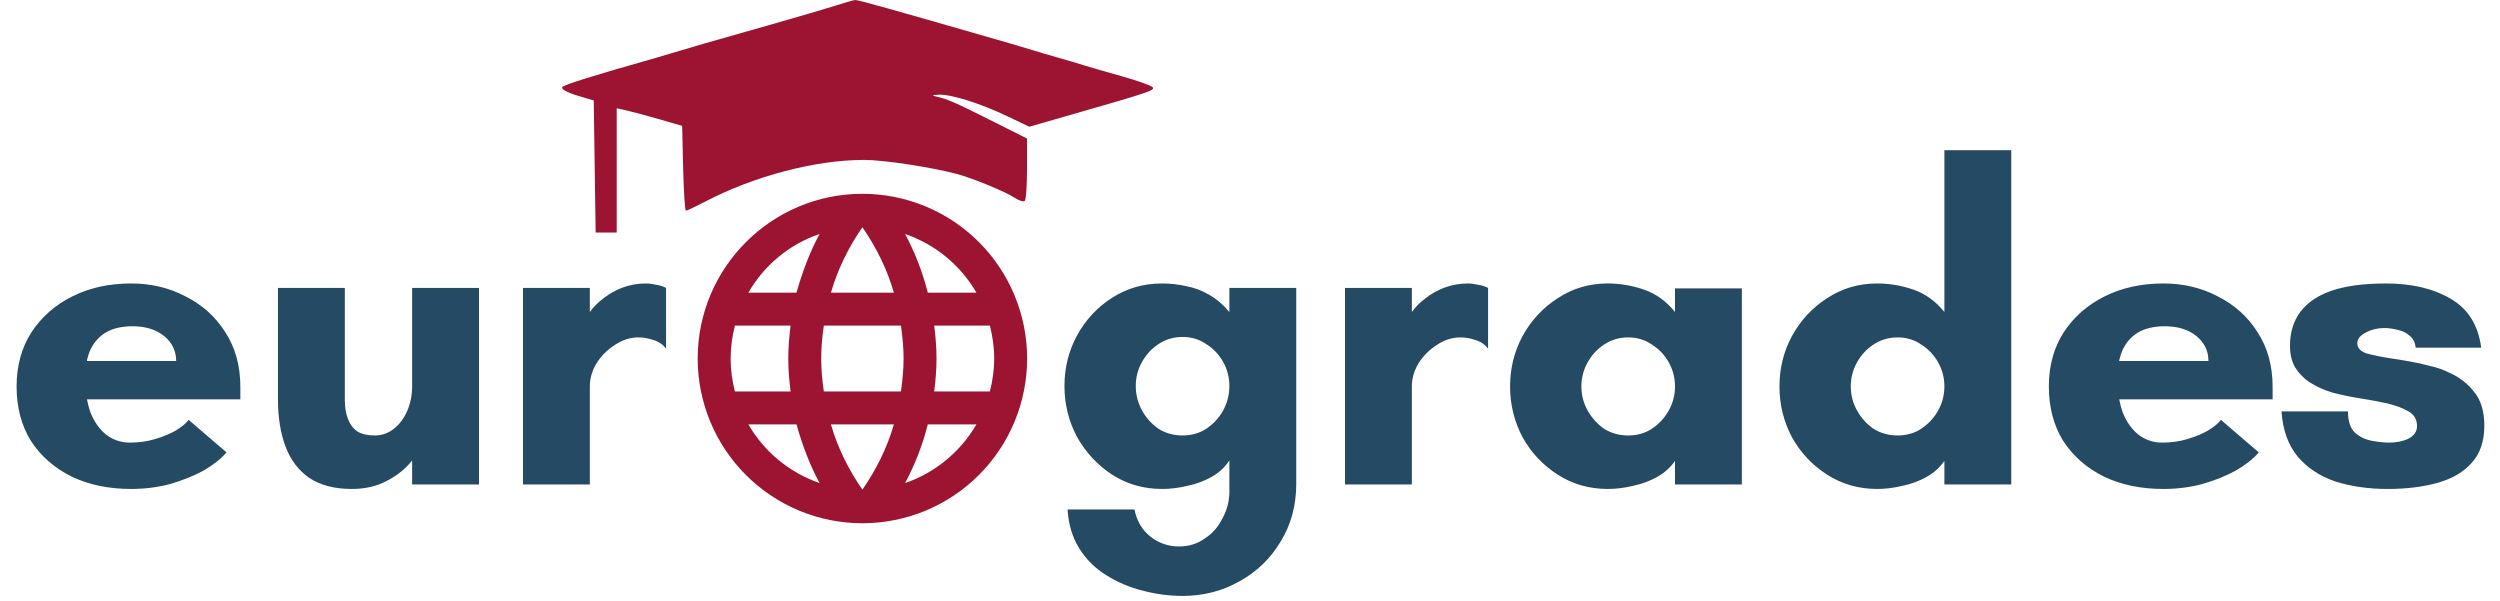 <svg width="258" height="62" viewBox="0 0 258 62" fill="none" xmlns="http://www.w3.org/2000/svg">
<path d="M13.534 50.46C11.203 50.46 9.148 50.031 7.37 49.172C5.591 48.283 4.196 47.056 3.184 45.492C2.202 43.897 1.712 42.027 1.712 39.88C1.712 37.764 2.218 35.909 3.23 34.314C4.272 32.719 5.683 31.477 7.462 30.588C9.24 29.699 11.264 29.254 13.534 29.254C15.588 29.254 17.459 29.699 19.146 30.588C20.863 31.447 22.228 32.673 23.24 34.268C24.282 35.863 24.804 37.749 24.804 39.926V41.214H7.646V37.258H18.18C18.18 36.215 17.766 35.357 16.938 34.682C16.11 34.007 15.021 33.67 13.672 33.67C12.568 33.67 11.648 33.885 10.912 34.314C10.206 34.743 9.67 35.357 9.302 36.154C8.964 36.951 8.796 37.902 8.796 39.006C8.796 40.386 8.98 41.582 9.348 42.594C9.746 43.575 10.298 44.342 11.004 44.894C11.709 45.415 12.506 45.676 13.396 45.676C14.346 45.676 15.22 45.553 16.018 45.308C16.846 45.063 17.551 44.771 18.134 44.434C18.747 44.066 19.192 43.698 19.468 43.33L23.378 46.688C22.795 47.363 21.998 47.991 20.986 48.574C19.974 49.126 18.824 49.586 17.536 49.954C16.278 50.291 14.944 50.46 13.534 50.46ZM36.322 50.46C34.512 50.46 33.04 50.077 31.906 49.31C30.802 48.543 29.989 47.47 29.468 46.09C28.946 44.679 28.686 43.069 28.686 41.26V29.714H35.586V41.26C35.586 42.027 35.693 42.686 35.908 43.238C36.122 43.79 36.444 44.219 36.874 44.526C37.334 44.802 37.932 44.94 38.668 44.94C39.404 44.94 40.063 44.71 40.646 44.25C41.228 43.79 41.688 43.177 42.026 42.41C42.363 41.613 42.532 40.769 42.532 39.88V29.714H49.432V50H42.532V47.516C41.857 48.375 40.983 49.08 39.91 49.632C38.867 50.184 37.671 50.46 36.322 50.46ZM53.971 50V29.714H60.871V32.198C61.239 31.677 61.714 31.201 62.297 30.772C62.88 30.312 63.539 29.944 64.275 29.668C65.042 29.392 65.839 29.254 66.667 29.254C66.974 29.254 67.326 29.3 67.725 29.392C68.124 29.453 68.461 29.561 68.737 29.714V35.97C68.4 35.541 67.97 35.249 67.449 35.096C66.928 34.912 66.406 34.82 65.885 34.82C65.026 34.82 64.214 35.081 63.447 35.602C62.68 36.093 62.052 36.721 61.561 37.488C61.101 38.255 60.871 39.052 60.871 39.88V50H53.971Z" fill="#254A64"/>
<path d="M122.042 61.5C120.662 61.5 119.282 61.316 117.902 60.948C116.553 60.611 115.296 60.074 114.13 59.338C112.996 58.633 112.076 57.713 111.37 56.578C110.665 55.443 110.266 54.109 110.174 52.576H117.074C117.32 53.772 117.872 54.707 118.73 55.382C119.589 56.057 120.57 56.394 121.674 56.394C122.686 56.394 123.576 56.118 124.342 55.566C125.14 55.045 125.753 54.339 126.182 53.45C126.642 52.591 126.872 51.687 126.872 50.736V47.516C126.412 48.221 125.799 48.789 125.032 49.218C124.266 49.647 123.438 49.954 122.548 50.138C121.659 50.353 120.785 50.46 119.926 50.46C118.025 50.46 116.308 49.969 114.774 48.988C113.241 47.976 112.03 46.673 111.14 45.078C110.282 43.453 109.852 41.705 109.852 39.834C109.852 37.963 110.282 36.231 111.14 34.636C112.03 33.011 113.241 31.707 114.774 30.726C116.308 29.745 118.025 29.254 119.926 29.254C120.785 29.254 121.613 29.346 122.41 29.53C123.238 29.683 124.02 29.975 124.756 30.404C125.523 30.833 126.228 31.431 126.872 32.198V29.714H133.772V49.954C133.772 52.162 133.236 54.14 132.162 55.888C131.12 57.636 129.709 59.001 127.93 59.982C126.152 60.994 124.189 61.5 122.042 61.5ZM122.042 44.94C122.962 44.94 123.775 44.71 124.48 44.25C125.216 43.759 125.799 43.131 126.228 42.364C126.658 41.567 126.872 40.723 126.872 39.834C126.872 38.945 126.658 38.117 126.228 37.35C125.799 36.583 125.216 35.97 124.48 35.51C123.775 35.019 122.962 34.774 122.042 34.774C121.122 34.774 120.294 35.019 119.558 35.51C118.853 35.97 118.286 36.583 117.856 37.35C117.427 38.117 117.212 38.945 117.212 39.834C117.212 40.723 117.427 41.567 117.856 42.364C118.286 43.131 118.853 43.759 119.558 44.25C120.294 44.71 121.122 44.94 122.042 44.94ZM138.803 50V29.714H145.703V32.198C146.071 31.677 146.546 31.201 147.129 30.772C147.712 30.312 148.371 29.944 149.107 29.668C149.874 29.392 150.671 29.254 151.499 29.254C151.806 29.254 152.158 29.3 152.557 29.392C152.956 29.453 153.293 29.561 153.569 29.714V35.97C153.232 35.541 152.802 35.249 152.281 35.096C151.76 34.912 151.238 34.82 150.717 34.82C149.858 34.82 149.046 35.081 148.279 35.602C147.512 36.093 146.884 36.721 146.393 37.488C145.933 38.255 145.703 39.052 145.703 39.88V50H138.803ZM165.914 50.46C164.013 50.46 162.296 49.969 160.762 48.988C159.229 48.007 158.018 46.719 157.128 45.124C156.27 43.499 155.84 41.751 155.84 39.88C155.84 38.009 156.27 36.277 157.128 34.682C158.018 33.057 159.229 31.753 160.762 30.772C162.296 29.76 164.013 29.254 165.914 29.254C167.202 29.254 168.46 29.469 169.686 29.898C170.913 30.327 171.971 31.094 172.86 32.198V29.76H179.76V50H172.86V47.562C172.4 48.237 171.787 48.789 171.02 49.218C170.254 49.647 169.426 49.954 168.536 50.138C167.647 50.353 166.773 50.46 165.914 50.46ZM168.03 44.94C168.95 44.94 169.763 44.71 170.468 44.25C171.204 43.759 171.787 43.131 172.216 42.364C172.646 41.597 172.86 40.769 172.86 39.88C172.86 38.991 172.646 38.163 172.216 37.396C171.787 36.629 171.204 36.016 170.468 35.556C169.763 35.065 168.95 34.82 168.03 34.82C167.11 34.82 166.282 35.065 165.546 35.556C164.841 36.016 164.274 36.629 163.844 37.396C163.415 38.163 163.2 38.991 163.2 39.88C163.2 40.769 163.415 41.597 163.844 42.364C164.274 43.131 164.841 43.759 165.546 44.25C166.282 44.71 167.11 44.94 168.03 44.94ZM193.715 50.46C191.814 50.46 190.097 49.969 188.563 48.988C187.03 48.007 185.819 46.719 184.929 45.124C184.071 43.499 183.641 41.751 183.641 39.88C183.641 38.009 184.071 36.277 184.929 34.682C185.819 33.057 187.03 31.753 188.563 30.772C190.097 29.76 191.814 29.254 193.715 29.254C195.003 29.254 196.261 29.469 197.487 29.898C198.714 30.327 199.772 31.094 200.661 32.198V15.5H207.561V50H200.661V47.562C200.201 48.237 199.588 48.789 198.821 49.218C198.055 49.647 197.227 49.954 196.337 50.138C195.448 50.353 194.574 50.46 193.715 50.46ZM195.831 44.94C196.751 44.94 197.564 44.71 198.269 44.25C199.005 43.759 199.588 43.131 200.017 42.364C200.447 41.597 200.661 40.769 200.661 39.88C200.661 38.991 200.447 38.163 200.017 37.396C199.588 36.629 199.005 36.016 198.269 35.556C197.564 35.065 196.751 34.82 195.831 34.82C194.911 34.82 194.083 35.065 193.347 35.556C192.642 36.016 192.075 36.629 191.645 37.396C191.216 38.163 191.001 38.991 191.001 39.88C191.001 40.769 191.216 41.597 191.645 42.364C192.075 43.131 192.642 43.759 193.347 44.25C194.083 44.71 194.911 44.94 195.831 44.94ZM223.264 50.46C220.933 50.46 218.879 50.031 217.1 49.172C215.321 48.283 213.926 47.056 212.914 45.492C211.933 43.897 211.442 42.027 211.442 39.88C211.442 37.764 211.948 35.909 212.96 34.314C214.003 32.719 215.413 31.477 217.192 30.588C218.971 29.699 220.995 29.254 223.264 29.254C225.319 29.254 227.189 29.699 228.876 30.588C230.593 31.447 231.958 32.673 232.97 34.268C234.013 35.863 234.534 37.749 234.534 39.926V41.214H217.376V37.258H227.91C227.91 36.215 227.496 35.357 226.668 34.682C225.84 34.007 224.751 33.67 223.402 33.67C222.298 33.67 221.378 33.885 220.642 34.314C219.937 34.743 219.4 35.357 219.032 36.154C218.695 36.951 218.526 37.902 218.526 39.006C218.526 40.386 218.71 41.582 219.078 42.594C219.477 43.575 220.029 44.342 220.734 44.894C221.439 45.415 222.237 45.676 223.126 45.676C224.077 45.676 224.951 45.553 225.748 45.308C226.576 45.063 227.281 44.771 227.864 44.434C228.477 44.066 228.922 43.698 229.198 43.33L233.108 46.688C232.525 47.363 231.728 47.991 230.716 48.574C229.704 49.126 228.554 49.586 227.266 49.954C226.009 50.291 224.675 50.46 223.264 50.46ZM246.401 50.46C244.408 50.46 242.599 50.199 240.973 49.678C239.379 49.126 238.091 48.267 237.109 47.102C236.128 45.906 235.576 44.357 235.453 42.456H242.307C242.307 43.468 242.553 44.204 243.043 44.664C243.534 45.093 244.117 45.369 244.791 45.492C245.466 45.615 246.049 45.676 246.539 45.676C247.337 45.676 248.011 45.538 248.563 45.262C249.146 44.955 249.437 44.526 249.437 43.974C249.437 43.299 249.146 42.793 248.563 42.456C247.981 42.119 247.245 41.843 246.355 41.628C245.527 41.444 244.623 41.275 243.641 41.122C242.66 40.969 241.694 40.769 240.743 40.524C239.823 40.248 239.011 39.88 238.305 39.42C237.723 39.021 237.247 38.531 236.879 37.948C236.511 37.335 236.327 36.583 236.327 35.694C236.327 34.314 236.68 33.149 237.385 32.198C238.121 31.217 239.21 30.481 240.651 29.99C242.123 29.499 243.979 29.254 246.217 29.254C248.885 29.254 251.109 29.775 252.887 30.818C254.697 31.861 255.755 33.547 256.061 35.878H249.299C249.238 35.326 249.023 34.912 248.655 34.636C248.318 34.329 247.904 34.13 247.413 34.038C246.953 33.915 246.493 33.854 246.033 33.854C245.359 33.854 244.73 34.007 244.147 34.314C243.565 34.621 243.273 34.989 243.273 35.418C243.273 35.909 243.595 36.261 244.239 36.476C244.914 36.66 245.742 36.829 246.723 36.982C247.367 37.074 248.027 37.181 248.701 37.304C249.407 37.427 250.097 37.58 250.771 37.764C251.477 37.917 252.136 38.147 252.749 38.454C253.792 38.914 254.651 39.573 255.325 40.432C256.031 41.291 256.383 42.456 256.383 43.928C256.383 45.523 255.954 46.795 255.095 47.746C254.267 48.697 253.102 49.387 251.599 49.816C250.097 50.245 248.364 50.46 246.401 50.46Z" fill="#254A64"/>
<path fill-rule="evenodd" clip-rule="evenodd" d="M86.277 0.564C85.374 0.855 82.253 1.77 79.341 2.598C76.43 3.425 73.391 4.29 72.588 4.519C71.785 4.747 70.717 5.064 70.215 5.222C69.713 5.381 68.646 5.697 67.843 5.925C61.221 7.803 58.304 8.712 58.03 8.984C57.85 9.161 58.496 9.538 59.49 9.836L61.272 10.37L61.372 17.185L61.471 24H62.558H63.645V17.586V11.171L64.745 11.42C65.35 11.557 66.869 11.966 68.121 12.329L70.398 12.989L70.501 17.367C70.558 19.776 70.686 21.747 70.787 21.747C70.888 21.747 71.783 21.323 72.775 20.805C77.863 18.153 84.164 16.502 89.198 16.502C91.141 16.502 96.072 17.248 98.689 17.937C100.365 18.378 103.776 19.783 104.761 20.438C105.19 20.723 105.642 20.852 105.765 20.726C105.888 20.599 105.99 19.1 105.99 17.396V14.297L102.43 12.508C98.579 10.573 97.798 10.23 96.681 9.98C96.111 9.852 96.157 9.807 96.888 9.773C98.146 9.714 101.13 10.652 103.931 11.985L106.224 13.078L110.761 11.775C118.536 9.544 119.162 9.333 118.973 9.019C118.872 8.851 117.429 8.334 115.767 7.869C114.103 7.405 112.332 6.892 111.83 6.73C111.328 6.568 110.178 6.228 109.275 5.974C108.371 5.719 107.222 5.381 106.72 5.222C106.218 5.064 105.15 4.745 104.347 4.513C91.595 0.836 88.502 -0.03 88.236 0.001C88.062 0.02 87.181 0.274 86.277 0.564Z" fill="#9D1432"/>
<path d="M96.412 40.4C96.548 39.278 96.65 38.156 96.65 37C96.65 35.844 96.548 34.722 96.412 33.6H102.158C102.43 34.688 102.6 35.827 102.6 37C102.6 38.173 102.43 39.312 102.158 40.4M93.403 49.852C94.423 47.965 95.205 45.925 95.749 43.8H100.764C99.132 46.605 96.531 48.781 93.403 49.852ZM92.978 40.4H85.022C84.852 39.278 84.75 38.156 84.75 37C84.75 35.844 84.852 34.705 85.022 33.6H92.978C93.131 34.705 93.25 35.844 93.25 37C93.25 38.156 93.131 39.278 92.978 40.4ZM89 50.532C87.589 48.492 86.45 46.231 85.753 43.8H92.247C91.55 46.231 90.411 48.492 89 50.532ZM82.2 30.2H77.236C78.851 27.378 81.469 25.202 84.58 24.148C83.56 26.035 82.795 28.075 82.2 30.2ZM77.236 43.8H82.2C82.795 45.925 83.56 47.965 84.58 49.852C81.469 48.781 78.851 46.605 77.236 43.8ZM75.842 40.4C75.57 39.312 75.4 38.173 75.4 37C75.4 35.827 75.57 34.688 75.842 33.6H81.588C81.452 34.722 81.35 35.844 81.35 37C81.35 38.156 81.452 39.278 81.588 40.4M89 23.451C90.411 25.491 91.55 27.769 92.247 30.2H85.753C86.45 27.769 87.589 25.491 89 23.451ZM100.764 30.2H95.749C95.205 28.075 94.423 26.035 93.403 24.148C96.531 25.219 99.132 27.378 100.764 30.2ZM89 20C79.599 20 72 27.65 72 37C72 41.509 73.791 45.833 76.979 49.021C78.558 50.599 80.432 51.852 82.494 52.706C84.557 53.56 86.767 54 89 54C93.509 54 97.833 52.209 101.021 49.021C104.209 45.833 106 41.509 106 37C106 34.767 105.56 32.557 104.706 30.494C103.852 28.432 102.599 26.558 101.021 24.979C99.442 23.401 97.568 22.148 95.506 21.294C93.443 20.44 91.233 20 89 20Z" fill="#9D1432"/>
</svg>
